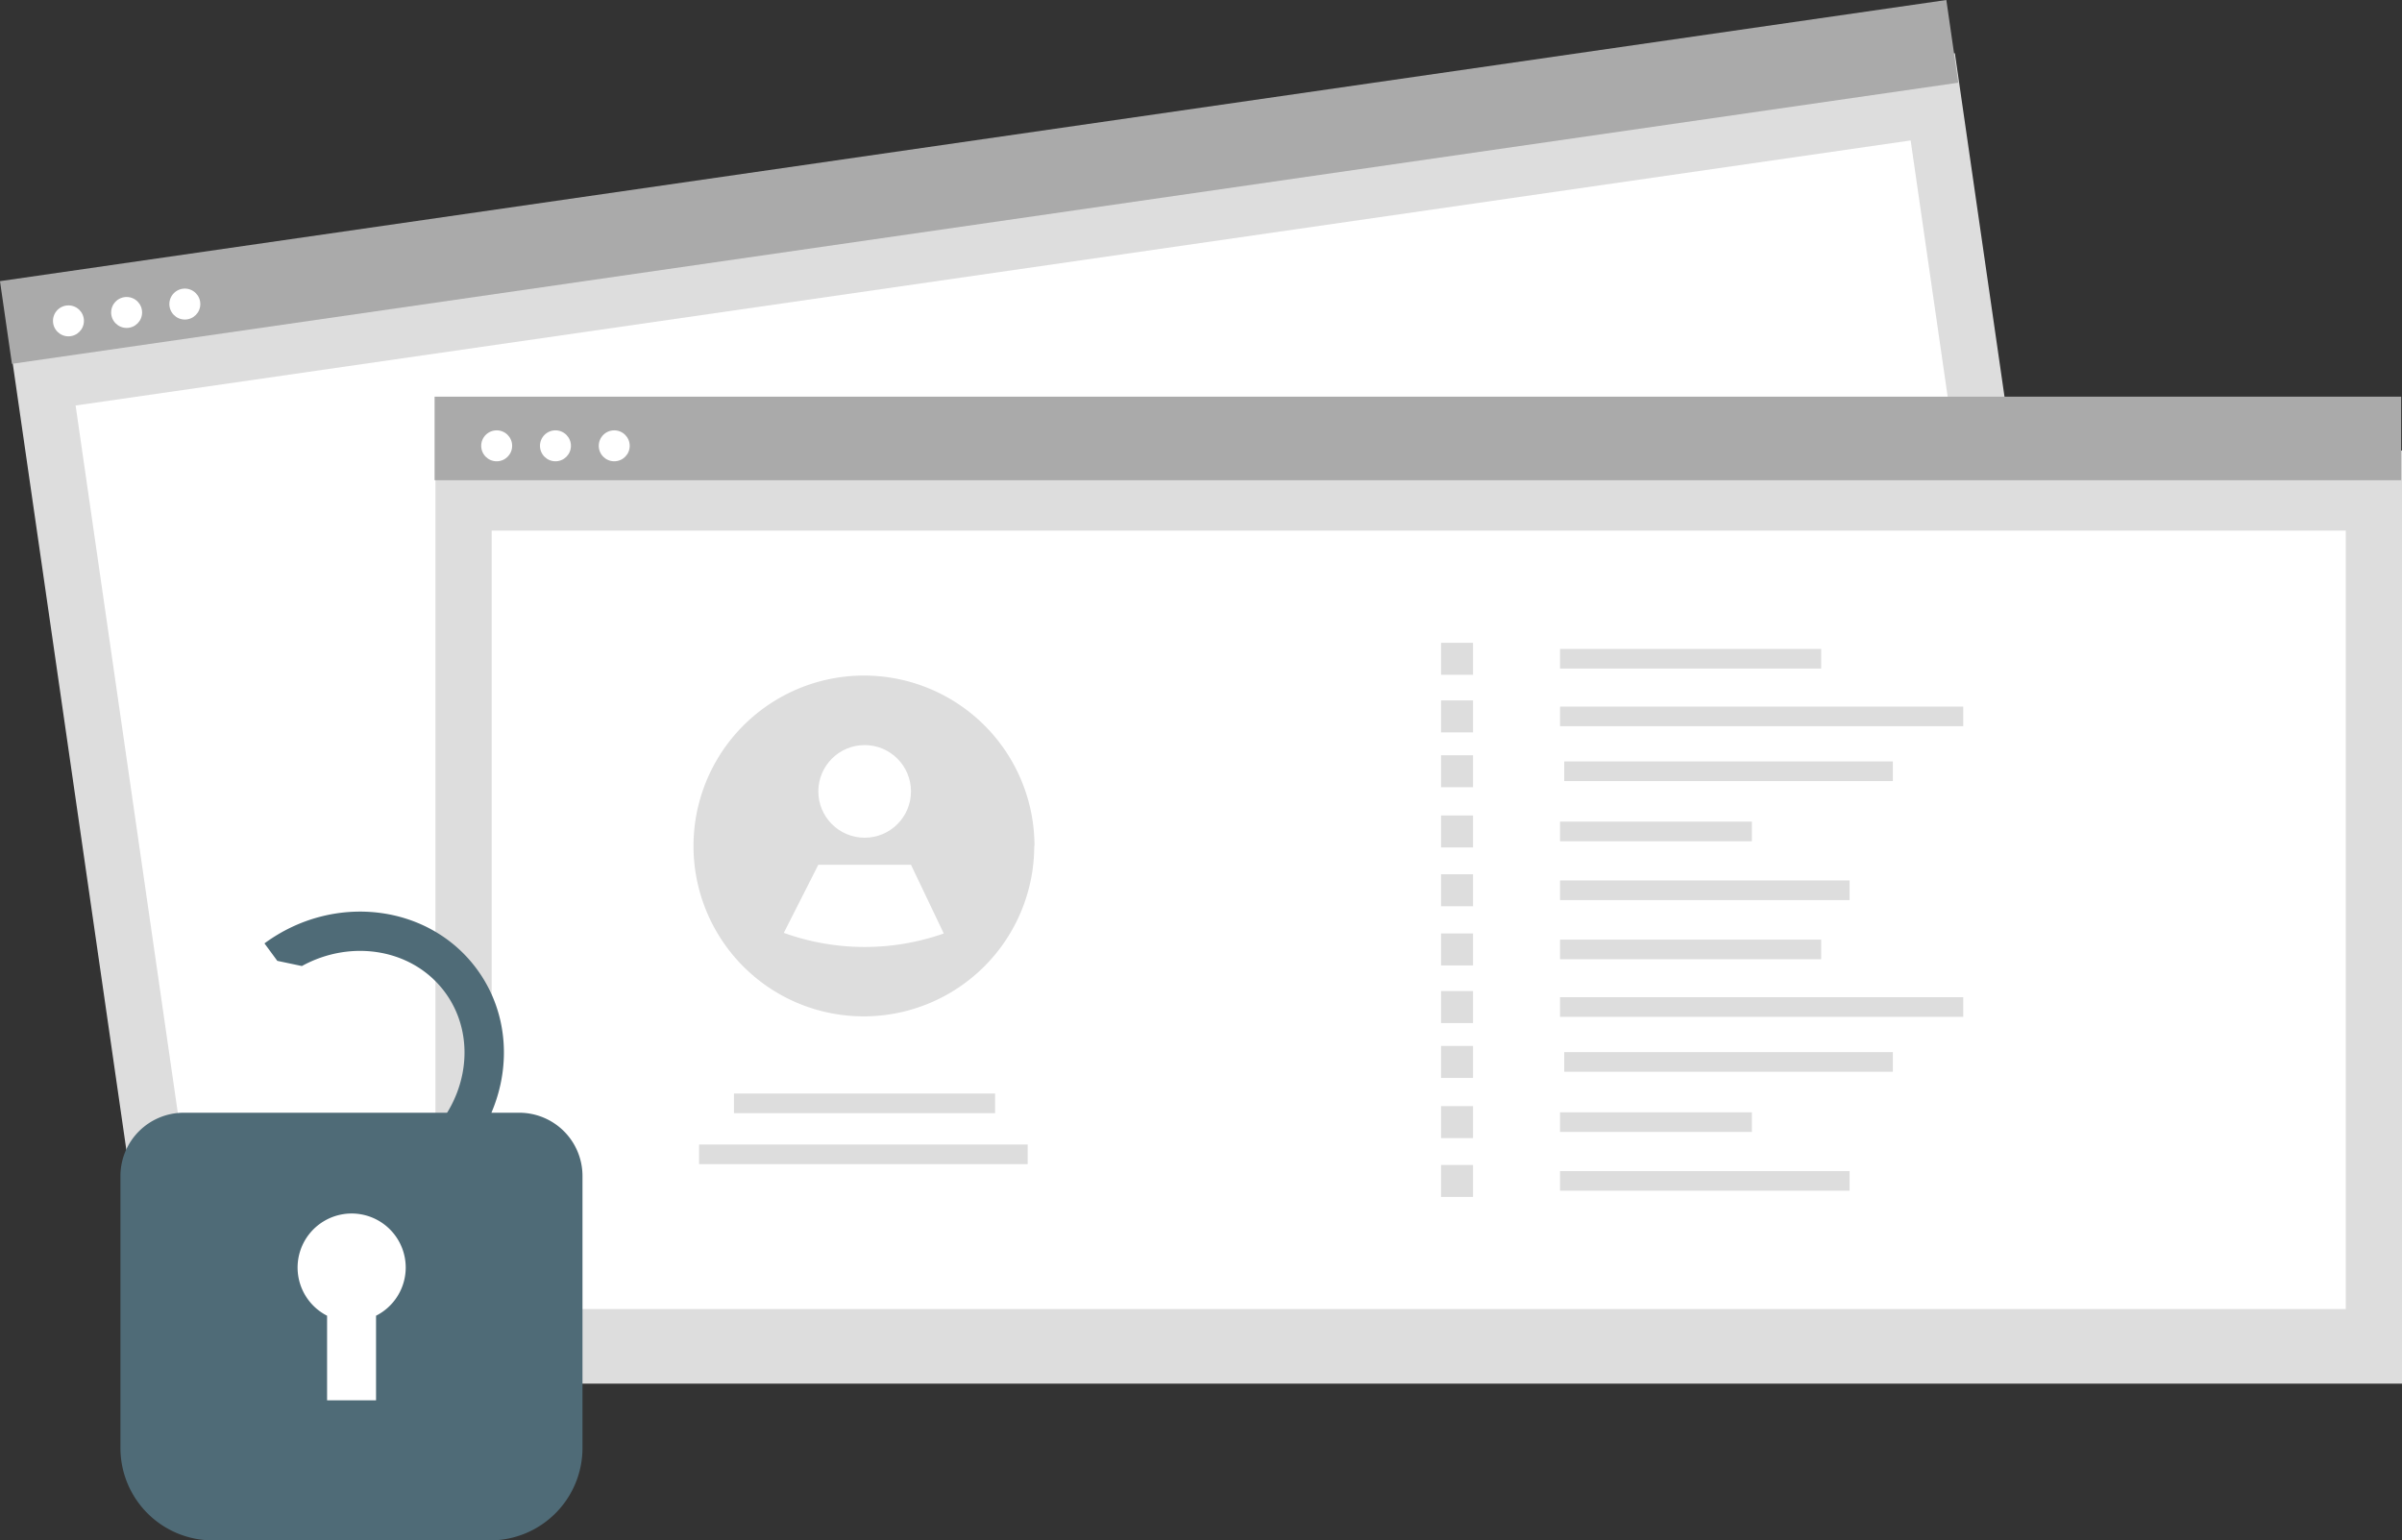 <?xml version="1.0" encoding="UTF-8"?> <svg xmlns="http://www.w3.org/2000/svg" viewBox="0 0 509.15 326.55"><rect x="0" y="0" width="509.15" height="326.55" fill="#333333" stroke="none"/><defs><style>.cls-1{fill:#ddd;}.cls-2{fill:#fff;}.cls-3{fill:#aaa;}.cls-4{fill:#4f6b77;}</style></defs><g id="Layer_2" data-name="Layer 2"><g id="Layer_1-2" data-name="Layer 1"><g id="fc777aff-63b1-4720-84dc-e3a9c20790b9"><rect class="cls-1" x="13.81" y="40.07" width="416.85" height="197.8" transform="translate(-17.59 33.2) rotate(-8.22)"></rect></g><g id="ecffa418-b240-4504-be04-512edea7ccda"><rect class="cls-2" x="25.81" y="57.02" width="393.01" height="165.03" transform="translate(-17.67 33.22) rotate(-8.22)"></rect></g><g id="b49ce3f1-9d75-4481-986b-3b6beb000c79"><rect class="cls-3" x="-0.88" y="29.71" width="416.85" height="17.71" transform="translate(-3.38 30.07) rotate(-8.22)"></rect></g><g id="a4219562-805a-49cd-8b89-b1f92f7a9e75"><circle class="cls-2" cx="14.51" cy="68.02" r="3.28"></circle></g><g id="b0f6399c-6944-4f74-a888-473f61f9730c"><circle class="cls-2" cx="26.84" cy="66.24" r="3.28"></circle></g><g id="b03f93dc-2c99-4323-9b17-02f51b8830c0"><circle class="cls-2" cx="39.18" cy="64.46" r="3.28"></circle></g><g id="a6067cfc-0392-4d68-afe4-e34d11a8f0ac"><rect class="cls-1" x="92.3" y="95.52" width="416.85" height="197.8"></rect></g><g id="ecd65817-7467-4dbd-a435-c0f1d9841c98"><rect class="cls-2" x="104.22" y="112.48" width="393.01" height="165.03"></rect></g><g id="eea6c39d-8a45-4eb1-bab9-6120f465de14"><rect class="cls-3" x="92.12" y="84.09" width="416.85" height="17.71"></rect></g><g id="ab9e51f9-7431-4d30-8193-f9435a6bd5c3"><circle class="cls-2" cx="105.28" cy="94.51" r="3.28"></circle></g><g id="a54ed687-3b0d-413b-b405-af8897a5c032"><circle class="cls-2" cx="117.74" cy="94.51" r="3.28"></circle></g><g id="fd1d2195-7e97-488f-8f4b-7061a06deb9a"><circle class="cls-2" cx="130.2" cy="94.51" r="3.28"></circle></g><rect class="cls-1" x="330.68" y="137.57" width="55.35" height="4.16"></rect><rect class="cls-1" x="330.68" y="149.79" width="85.47" height="4.16"></rect><rect class="cls-1" x="331.57" y="161.42" width="69.66" height="4.16"></rect><rect class="cls-1" x="330.68" y="174.18" width="40.67" height="4.16"></rect><rect class="cls-1" x="330.68" y="186.65" width="61.38" height="4.16"></rect><rect class="cls-1" x="305.46" y="136.27" width="6.78" height="6.78"></rect><rect class="cls-1" x="305.46" y="148.48" width="6.78" height="6.78"></rect><rect class="cls-1" x="305.46" y="160.11" width="6.78" height="6.78"></rect><rect class="cls-1" x="305.46" y="172.87" width="6.78" height="6.78"></rect><rect class="cls-1" x="305.46" y="185.34" width="6.78" height="6.78"></rect><rect class="cls-1" x="330.68" y="199.19" width="55.35" height="4.16"></rect><rect class="cls-1" x="330.68" y="211.4" width="85.47" height="4.16"></rect><rect class="cls-1" x="331.57" y="223.04" width="69.66" height="4.16"></rect><rect class="cls-1" x="330.68" y="235.8" width="40.67" height="4.16"></rect><rect class="cls-1" x="330.68" y="248.26" width="61.38" height="4.16"></rect><rect class="cls-1" x="305.46" y="197.88" width="6.78" height="6.78"></rect><rect class="cls-1" x="305.46" y="210.1" width="6.78" height="6.78"></rect><rect class="cls-1" x="305.46" y="221.73" width="6.78" height="6.78"></rect><rect class="cls-1" x="305.46" y="234.49" width="6.78" height="6.78"></rect><rect class="cls-1" x="305.46" y="246.96" width="6.78" height="6.78"></rect><rect class="cls-1" x="155.58" y="231.82" width="55.35" height="4.16"></rect><rect class="cls-1" x="148.18" y="242.63" width="69.66" height="4.16"></rect><path class="cls-1" d="M219.23,179.34A36.15,36.15,0,0,1,166,211.17h0a36.14,36.14,0,1,1,53.28-31.83Z"></path><circle class="cls-2" cx="183.28" cy="167.77" r="9.82"></circle><path class="cls-2" d="M200.05,197.89a50.6,50.6,0,0,1-33.91-.13h0l7.32-14.44H193.1Z"></path><path class="cls-4" d="M101.06,205.42c-10.16-13.79-30.34-16.22-45-5.43h0l2.72,3.7,5.21,1.1c10.54-5.8,23.56-3.62,30.34,5.57,7.43,10.09,4.57,24.85-6.37,32.92-9.92,7.31-23.13,6.64-31.05-1.05a4,4,0,0,0-5.24-.43l-.26.19A4,4,0,0,0,51,248.1C61.8,258.68,79.64,259.78,92.93,250,107.57,239.2,111.22,219.2,101.06,205.42Z"></path><path class="cls-4" d="M103.91,326.55H45.09A19.59,19.59,0,0,1,25.53,307V249.29a13.41,13.41,0,0,1,13.39-13.4h71.16a13.41,13.41,0,0,1,13.39,13.4V307A19.59,19.59,0,0,1,103.91,326.55Z"></path><path class="cls-2" d="M86,268.72a11.46,11.46,0,1,0-16.67,10.2v17.93H79.71V278.92A11.45,11.45,0,0,0,86,268.72Z"></path></g></g></svg> 